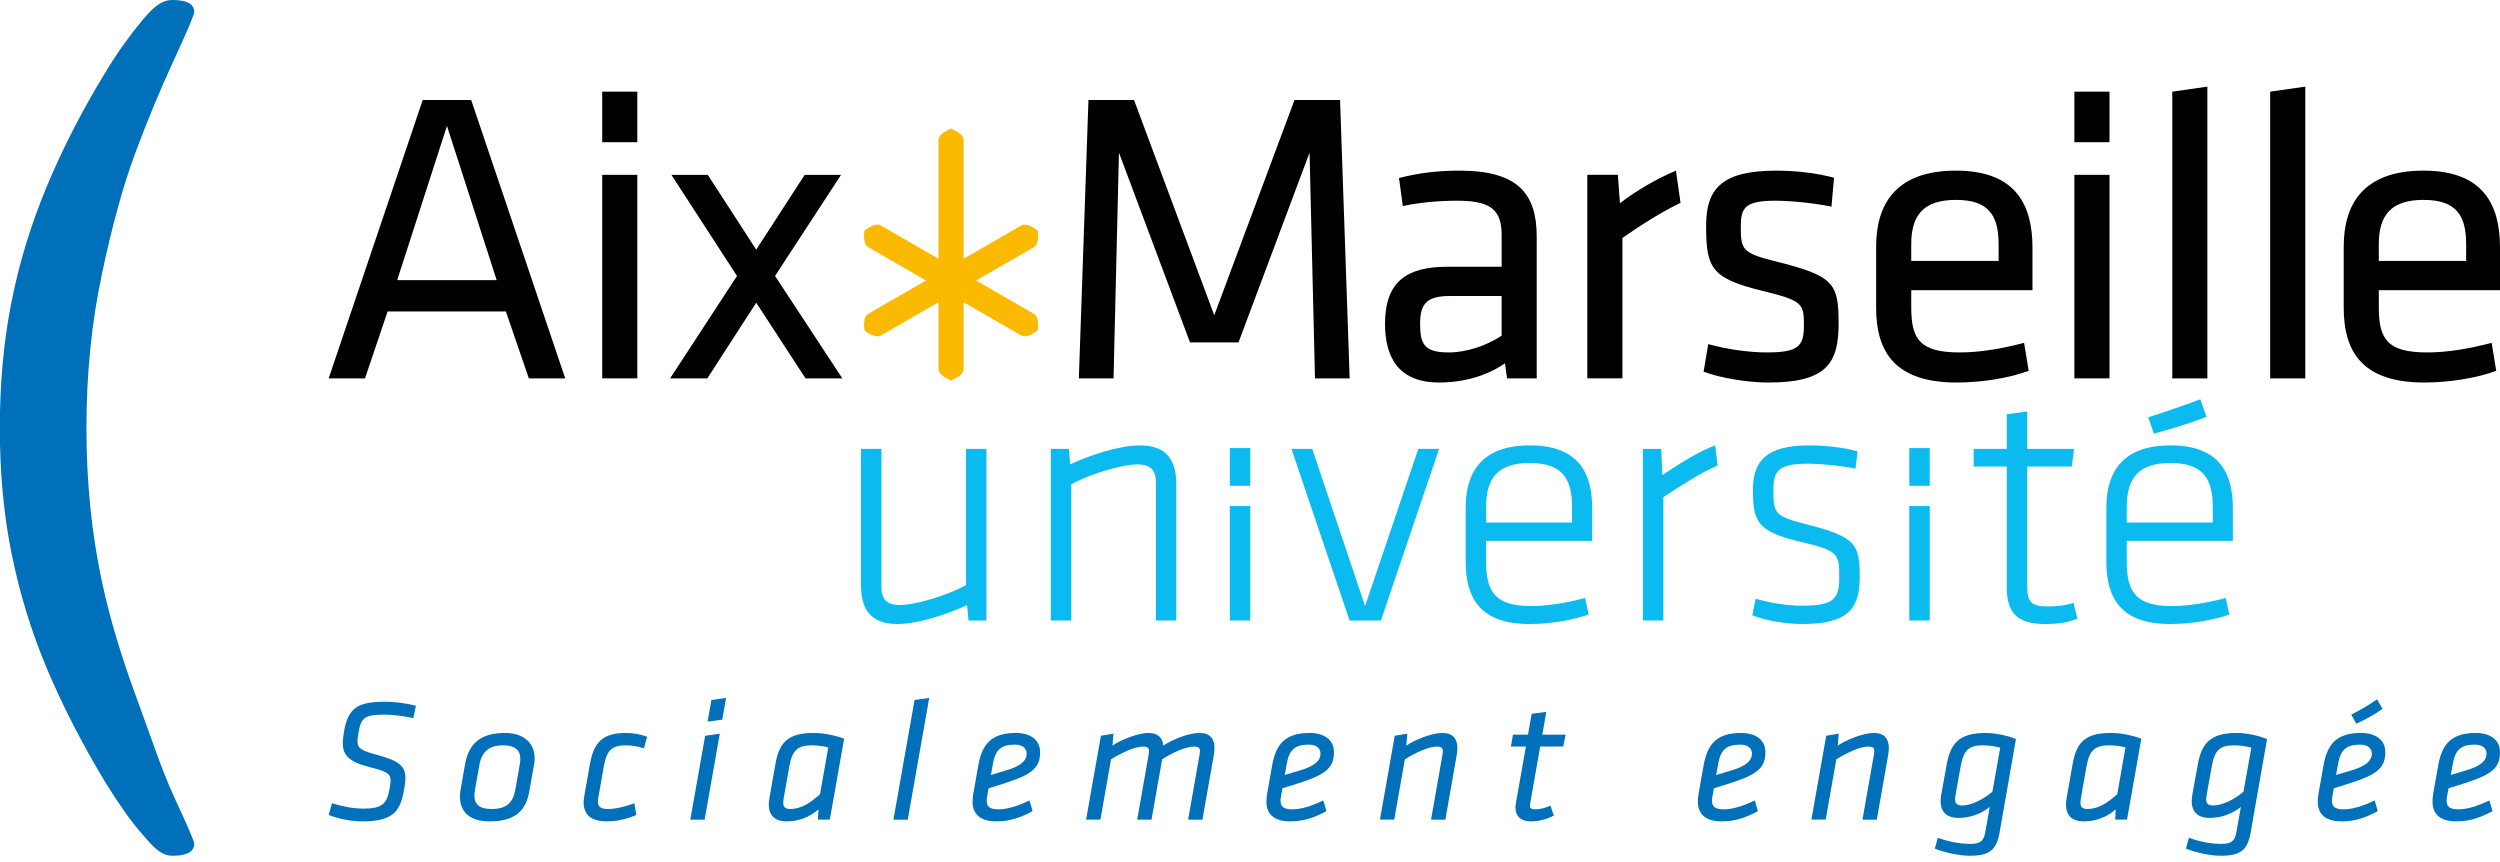 <?xml version="1.0" encoding="UTF-8" standalone="no"?><!DOCTYPE svg PUBLIC "-//W3C//DTD SVG 1.1//EN" "http://www.w3.org/Graphics/SVG/1.1/DTD/svg11.dtd"><svg width="100%" height="100%" viewBox="0 0 409 141" version="1.1" xmlns="http://www.w3.org/2000/svg" xmlns:xlink="http://www.w3.org/1999/xlink" xml:space="preserve" xmlns:serif="http://www.serif.com/" style="fill-rule:evenodd;clip-rule:evenodd;stroke-linejoin:round;stroke-miterlimit:2;"><rect id="Assets" x="-930" y="-740" width="1920" height="1080" style="fill:none;"/><g id="Bruger"></g><g id="Bullet-H2" serif:id="Bullet H2"></g><g id="In"></g><g id="IG"></g><g id="Be"></g><g id="Scroll-down" serif:id="Scroll down"></g><g id="Logo-IRAE" serif:id="Logo IRAE"></g><g id="Logo-Parc-Cévennes" serif:id="Logo Parc Cévennes"></g><g><path d="M144.204,73.439l0,22.713c0,2.075 1.097,2.825 3.057,2.825c2.302,0 7.262,-1.382 10.78,-3.227l0,-22.311l3.342,0l0,28.076l-2.937,-0l-0.232,-2.538c-2.998,1.439 -8.016,3.111 -11.414,3.111c-4.383,0 -5.94,-2.478 -5.94,-6.338l0,-22.311l3.344,0Z" style="fill:#0bbbef;fill-rule:nonzero;"/><path d="M189.095,101.514l-0,-22.714c-0,-2.074 -1.096,-2.826 -3.056,-2.826c-2.305,0 -7.263,1.387 -10.777,3.233l-0,22.307l-3.348,0l-0,-28.075l2.943,-0l0.229,2.535c2.997,-1.439 8.014,-3.111 11.413,-3.111c4.384,0 5.94,2.481 5.94,6.344l0,22.307l-3.344,0Z" style="fill:#0bbbef;fill-rule:nonzero;"/><path d="M201.199,82.789l3.345,0l-0,18.725l-3.345,-0l0,-18.725Zm0,-9.479l3.345,-0l-0,6.167l-3.345,0l0,-6.167Z" style="fill:#0bbbef;fill-rule:nonzero;"/><path d="M225.92,101.514l-5.128,0l-9.516,-28.075l3.405,-0l8.645,25.71l8.707,-25.71l3.397,-0l-9.51,28.075Z" style="fill:#0bbbef;fill-rule:nonzero;"/><path d="M243.124,85.489l14.062,-0l0,-2.538c0,-4.726 -1.67,-7.207 -6.917,-7.207c-5.244,0 -7.145,2.481 -7.145,7.207l0,2.538Zm7.319,13.661c2.88,-0 6.113,-0.574 8.878,-1.326l0.577,2.708c-2.594,0.922 -6.285,1.557 -9.688,1.557c-7.898,-0 -10.428,-4.093 -10.428,-10.202l-0,-8.82c-0,-5.764 2.59,-10.203 10.487,-10.203c7.898,-0 10.207,4.439 10.207,10.203l-0,5.418l-17.352,-0l0,3.516c0,5.014 1.727,7.149 7.319,7.149" style="fill:#0bbbef;fill-rule:nonzero;"/><path d="M281.002,76.15c-2.939,1.269 -6.167,3.401 -8.881,5.187l0,20.176l-3.338,0l-0,-28.073l2.997,0l0.171,4.266c2.997,-1.961 5.993,-3.864 8.648,-4.842l0.403,3.286Z" style="fill:#0bbbef;fill-rule:nonzero;"/><path d="M294.91,102.089c-2.827,-0 -6.165,-0.576 -8.245,-1.439l0.576,-2.71c2.422,0.746 5.361,1.153 7.436,1.153c5.187,0 6.227,-0.983 6.227,-4.554c-0,-4.037 -0.112,-4.439 -6.511,-5.94c-7.035,-1.671 -7.61,-3.4 -7.61,-8.529c-0,-4.666 2.246,-7.206 9.161,-7.206c2.596,0 5.764,0.343 7.955,0.977l-0.344,2.826c-2.248,-0.459 -5.532,-0.807 -7.84,-0.807c-4.901,-0 -5.59,1.273 -5.59,4.323c-0,3.863 0.229,4.265 5.414,5.594c8.245,2.074 8.709,3.397 8.709,8.645c-0,5.073 -1.845,7.667 -9.338,7.667" style="fill:#0bbbef;fill-rule:nonzero;"/><path d="M312.36,82.789l3.345,0l-0,18.725l-3.345,-0l0,-18.725Zm0,-9.479l3.345,-0l-0,6.167l-3.345,0l0,-6.167Z" style="fill:#0bbbef;fill-rule:nonzero;"/><path d="M339.863,101.214c-1.61,0.638 -3.197,0.875 -5.217,0.875c-4.437,0 -6.342,-1.615 -6.342,-6.052l0,-19.715l-5.416,0l0,-2.882l5.416,0l0,-5.668l3.348,-0.458l-0,6.126l7.647,0l-0.347,2.882l-7.3,0l-0,19.367c-0,2.48 0.343,3.52 3.227,3.52c1.551,-0 2.679,-0.07 4.349,-0.587l0.635,2.592Z" style="fill:#0bbbef;fill-rule:nonzero;"/><path d="M347.939,85.489l14.07,-0l-0,-2.538c-0,-4.726 -1.676,-7.207 -6.922,-7.207c-5.245,0 -7.148,2.481 -7.148,7.207l-0,2.538Zm7.323,13.661c2.882,-0 6.11,-0.574 8.875,-1.326l0.578,2.708c-2.595,0.922 -6.283,1.557 -9.683,1.557c-7.902,-0 -10.435,-4.093 -10.435,-10.202l-0,-8.82c-0,-5.764 2.596,-10.203 10.49,-10.203c7.895,-0 10.205,4.439 10.205,10.203l0,5.418l-17.353,-0l-0,3.516c-0,5.014 1.731,7.149 7.323,7.149" style="fill:#0bbbef;fill-rule:nonzero;"/><path d="M351.444,68.274c2.586,-0.835 5.637,-1.847 8.534,-2.958l1,2.869c-2.838,1.126 -5.993,2.052 -8.608,2.761l-0.926,-2.672Z" style="fill:#0bbbef;fill-rule:nonzero;"/><path d="M73.123,20.599l-8.141,25.233l16.276,-0l-8.135,-25.233Zm19.349,41.302l-5.95,0l-3.761,-10.941l-19.351,-0l-3.693,10.941l-5.946,0l15.386,-45.538l7.929,-0l15.386,45.538Z" style="fill-rule:nonzero;"/><path d="M98.522,28.603l5.743,-0l0,33.298l-5.743,-0l-0,-33.298Zm-0,-13.61l5.743,-0l0,8.273l-5.743,0l-0,-8.273Z" style="fill-rule:nonzero;"/><path d="M109.633,61.901l10.94,-16.755l-10.737,-16.543l5.952,-0l7.929,12.238l7.932,-12.238l5.948,-0l-10.801,16.543l11.005,16.755l-6.016,-0l-8.068,-12.377l-7.997,12.377l-6.087,-0Z" style="fill-rule:nonzero;"/><path d="M183.061,24.977l-0.886,36.924l-5.675,-0l1.571,-45.539l7.456,0l13.125,35.213l13.128,-35.213l7.454,0l1.571,45.539l-5.673,-0l-0.89,-36.924l-11.621,31.04l-7.935,0l-11.625,-31.04Z" style="fill-rule:nonzero;"/><path d="M245.667,48.428l-8.483,-0c-3.553,-0 -4.854,1.094 -4.854,4.444c0,3.42 0.619,4.787 4.719,4.787c2.875,0 6.086,-1.092 8.618,-2.732l0,-6.499Zm5.738,13.473l-4.852,0l-0.344,-2.465c-2.937,2.052 -6.766,3.145 -10.8,3.145c-6.222,-0 -8.82,-3.691 -8.82,-9.572c-0,-6.903 3.486,-9.366 10.189,-9.366l8.889,-0l0,-5.197c0,-4.171 -1.848,-5.609 -7.249,-5.609c-3.211,0 -6.326,0.324 -8.923,0.868l-0.615,-4.579c3.14,-0.822 6.327,-1.21 9.879,-1.21c9.504,-0 12.646,3.692 12.646,10.803l-0,23.182Z" style="fill-rule:nonzero;"/><path d="M274.934,33.181c-3.149,1.502 -6.77,3.829 -9.504,5.746l-0,22.973l-5.744,0l0,-33.298l4.996,0l0.339,4.647c2.461,-1.914 5.879,-3.963 9.163,-5.332l0.75,5.264Z" style="fill-rule:nonzero;"/><path d="M289.311,62.582c-3.42,-0 -7.932,-0.752 -10.6,-1.777l0.755,-4.512c2.869,0.82 6.63,1.365 9.503,1.365c5.264,0 6.152,-0.956 6.152,-4.51c0,-3.555 -0.273,-3.968 -6.974,-5.608c-8.272,-2.052 -9.024,-3.762 -9.024,-10.666c0,-6.155 2.735,-8.957 11.485,-8.957c3.216,-0 6.702,0.41 9.436,1.162l-0.41,4.719c-2.799,-0.549 -6.494,-0.96 -9.23,-0.96c-4.92,0 -5.607,1.163 -5.607,4.174c-0,3.692 0.07,4.374 5.675,5.741c9.572,2.392 10.324,3.557 10.324,10.19c0,6.491 -1.98,9.639 -11.485,9.639" style="fill-rule:nonzero;"/><path d="M312.68,42.685l14.293,-0l0,-2.736c0,-4.647 -1.573,-7.247 -6.976,-7.247c-5.403,-0 -7.317,2.6 -7.317,7.247l-0,2.736Zm7.932,14.973c3.28,0 6.905,-0.612 10.529,-1.572l0.754,4.583c-3.146,1.161 -7.59,1.913 -11.76,1.913c-9.845,-0 -13.199,-4.718 -13.199,-12.237l0,-9.984c0,-6.906 3.148,-12.445 13.061,-12.445c9.845,0 12.515,5.676 12.515,12.582l0,6.974l-19.832,0l-0,2.803c-0,5.266 1.433,7.383 7.932,7.383" style="fill-rule:nonzero;"/><path d="M339.368,28.603l5.747,-0l-0,33.298l-5.747,-0l-0,-33.298Zm-0,-13.61l5.747,-0l-0,8.273l-5.747,0l-0,-8.273Z" style="fill-rule:nonzero;"/><path d="M355.387,61.901l0,-46.908l5.738,-0.82l-0,47.728l-5.738,-0Z" style="fill-rule:nonzero;"/><path d="M371.401,61.901l0,-46.908l5.746,-0.82l-0,47.728l-5.746,-0Z" style="fill-rule:nonzero;"/><path d="M389.171,42.685l14.292,-0l-0,-2.736c-0,-4.647 -1.574,-7.247 -6.975,-7.247c-5.402,-0 -7.317,2.6 -7.317,7.247l0,2.736Zm7.935,14.973c3.279,0 6.902,-0.612 10.526,-1.572l0.75,4.583c-3.141,1.161 -7.588,1.913 -11.759,1.913c-9.845,-0 -13.193,-4.718 -13.193,-12.237l-0,-9.984c-0,-6.906 3.143,-12.445 13.058,-12.445c9.847,0 12.512,5.676 12.512,12.582l-0,6.974l-19.829,0l0,2.803c0,5.266 1.436,7.383 7.935,7.383" style="fill-rule:nonzero;"/><path d="M169.132,51.338l-9.018,-5.206c-0,-0 -0.151,-0.089 -0.415,-0.241c0.139,-0.079 0.275,-0.159 0.415,-0.24l9.018,-5.206c0.384,-0.236 0.515,-0.594 0.594,-0.905c0.076,-0.322 0.097,-0.64 0.097,-0.916c-0,-0.375 -0.036,-0.659 -0.038,-0.674l-0.029,-0.228l-0.179,-0.134c-0.055,-0.012 -0.945,-0.797 -1.936,-0.845c-0.176,0 -0.375,0.036 -0.562,0.146l-9.018,5.204c-0.14,0.079 -0.278,0.159 -0.416,0.238l-0,-19.389c-0.059,-0.757 -0.604,-1.073 -1.01,-1.365c-0.428,-0.273 -0.827,-0.441 -0.844,-0.447l-0.21,-0.091l-0.209,0.091c-0.017,0.008 -0.414,0.174 -0.835,0.447c-0.399,0.29 -0.947,0.612 -1,1.365l0,19.393c-0.138,-0.079 -0.276,-0.161 -0.416,-0.24l-9.014,-5.206c-0.188,-0.11 -0.388,-0.144 -0.566,-0.144c-0.989,0.046 -1.881,0.831 -1.934,0.841l-0.18,0.136l-0.028,0.226c-0.002,0.017 -0.038,0.301 -0.038,0.674c0.002,0.276 0.015,0.6 0.095,0.918c0.079,0.311 0.21,0.669 0.596,0.905l9.016,5.206c0.14,0.081 0.278,0.161 0.417,0.24c-0.264,0.152 -0.417,0.241 -0.417,0.241l-9.019,5.206c-0.383,0.233 -0.514,0.592 -0.593,0.905c-0.078,0.318 -0.095,0.64 -0.095,0.914c0,0.377 0.036,0.661 0.038,0.678l0.028,0.224l0.18,0.138c0.053,0.008 0.945,0.793 1.934,0.837l0.007,0c0.175,0 0.371,-0.034 0.559,-0.14l9.014,-5.204l0.002,0c-0,0 0.151,-0.089 0.414,-0.24l0,10.892c0.057,0.757 0.606,1.072 1.012,1.363c0.424,0.277 0.825,0.44 0.842,0.449l0.209,0.087l0.21,-0.087c0.015,-0.009 0.413,-0.172 0.837,-0.449c0.397,-0.291 0.943,-0.611 0.998,-1.363l-0,-10.894c0.263,0.151 0.416,0.24 0.416,0.24l9.018,5.206c0.187,0.108 0.386,0.142 0.564,0.142c0.989,-0.046 1.879,-0.831 1.934,-0.841l0.179,-0.136l0.027,-0.226c0.004,-0.015 0.04,-0.299 0.04,-0.676c-0.002,-0.274 -0.017,-0.596 -0.097,-0.914c-0.079,-0.313 -0.208,-0.671 -0.594,-0.905" style="fill:#fbba00;fill-rule:nonzero;"/><path d="M-0.028,70.037c-0,-7.334 0.631,-14.201 1.897,-20.59c1.263,-6.387 3.178,-12.682 5.757,-18.876c2.574,-6.192 5.759,-12.396 9.548,-18.62c2.284,-3.789 4.306,-6.431 5.757,-8.198c1.499,-1.825 3.086,-3.753 5.272,-3.753c2.384,-0 3.573,0.655 3.573,1.968c-0,0.439 -1.117,3.071 -3.354,7.907c-2.236,4.835 -4.336,9.9 -6.304,15.193c-1.969,5.299 -3.791,11.907 -5.459,19.827c-1.684,7.919 -2.519,16.3 -2.519,25.142c0,8.745 0.824,17.029 2.477,24.856c1.651,7.817 3.99,14.6 6.107,20.33c2.114,5.732 3.767,10.871 5.88,15.414c2.115,4.543 3.172,7.009 3.172,7.395c-0,1.312 -1.189,1.967 -3.573,1.967c-2.233,0 -3.765,-2.232 -5.272,-3.933c-1.506,-1.702 -3.424,-4.419 -5.757,-8.165c-3.84,-6.41 -7.01,-12.593 -9.512,-18.545c-2.503,-5.953 -4.406,-12.136 -5.719,-18.552c-1.316,-6.41 -1.971,-13.335 -1.971,-20.767" style="fill:#0070ba;fill-rule:nonzero;"/><path d="M53.772,133.322l0.541,-1.912c1.771,0.543 3.511,0.884 5.138,0.884c3.052,0 3.851,-0.827 4.251,-3.109c0.114,-0.627 0.199,-1.114 0.199,-1.485c-0,-1.197 -0.741,-1.511 -3.509,-2.225c-3.31,-0.856 -4.308,-1.911 -4.308,-3.908c-0,-0.572 0.085,-1.199 0.199,-1.913c0.685,-3.854 2.225,-4.851 6.762,-4.851c1.428,-0 3.511,0.257 4.993,0.657l-0.427,2.026c-1.599,-0.371 -3.538,-0.572 -4.708,-0.572c-3.225,-0 -3.823,0.515 -4.223,2.797c-0.114,0.657 -0.201,1.227 -0.201,1.568c0,1.2 0.714,1.543 3.339,2.257c3.511,0.941 4.509,1.854 4.509,3.738c-0,0.485 -0.086,1.197 -0.228,1.939c-0.6,3.452 -1.711,5.164 -6.877,5.164c-1.627,0 -3.852,-0.399 -5.45,-1.055" style="fill:#0070ba;fill-rule:nonzero;"/><path d="M85.041,125.019c0.057,-0.314 0.085,-0.6 0.085,-0.828c0,-1.513 -0.884,-2.255 -2.853,-2.255c-2.282,0 -3.481,1.085 -3.852,3.253l-0.714,4.024c-0.314,1.911 0.144,3.138 2.74,3.138c2.396,0 3.481,-1.026 3.852,-3.109l0.742,-4.223Zm-9.673,4.081l0.714,-4.053c0.599,-3.395 2.538,-5.135 6.533,-5.135c3.197,-0 4.852,1.768 4.852,4.136c-0,0.2 -0,0.515 -0.087,0.971l-0.771,4.365c-0.541,3.139 -2.195,4.993 -6.505,4.993c-3.965,0 -5.279,-2.281 -4.736,-5.277" style="fill:#0070ba;fill-rule:nonzero;"/><path d="M105.353,122.422c-0.969,-0.314 -2.054,-0.486 -2.967,-0.486c-2.254,-0 -3.111,0.77 -3.596,3.395l-0.913,5.194c-0.028,0.201 -0.057,0.4 -0.057,0.599c0,0.886 0.457,1.228 1.655,1.228c1.256,0 2.911,-0.399 4.308,-0.943l0.315,1.913c-1.4,0.629 -3.081,1.055 -4.88,1.055c-2.625,-0 -3.738,-1.225 -3.738,-3.11c-0,-0.2 0.028,-0.6 0.115,-1.083l0.913,-5.166c0.684,-3.851 2.31,-5.107 5.992,-5.107c1.028,0 2.367,0.227 3.366,0.627l-0.513,1.884Z" style="fill:#0070ba;fill-rule:nonzero;"/><path d="M116.39,114.518l2.397,-0.343l-0.629,3.568l-2.395,0.312l0.627,-3.537Zm-1.027,5.849l2.396,-0.342l-2.481,14.068l-2.34,-0l2.425,-13.726Z" style="fill:#0070ba;fill-rule:nonzero;"/><path d="M135.502,122.28c-0.743,-0.201 -1.712,-0.343 -2.684,-0.343c-2.139,0 -3.194,0.655 -3.679,3.395l-0.886,5.022c-0.055,0.343 -0.114,0.714 -0.114,0.97c0,0.657 0.286,1.028 1.142,1.028c1.74,0 3.282,-0.969 4.878,-2.426l1.343,-7.646Zm0.257,11.812l-1.941,0l0.085,-1.683c-1.541,1.369 -3.423,1.969 -5.192,1.969c-2.142,0 -2.941,-1.17 -2.941,-2.768c0,-0.343 0.057,-0.714 0.116,-1.083l0.969,-5.507c0.599,-3.369 1.856,-5.109 6.249,-5.109c1.712,-0 3.625,0.428 4.994,0.941l-2.339,13.24Z" style="fill:#0070ba;fill-rule:nonzero;"/><path d="M149.621,114.518l2.397,-0.343l-3.511,19.918l-2.34,-0l3.454,-19.575Z" style="fill:#0070ba;fill-rule:nonzero;"/><path d="M167.961,123.307c0,-0.915 -0.685,-1.485 -1.941,-1.485c-2.168,0 -3.166,0.8 -3.565,3.053l-0.343,1.913c0.771,-0.23 1.227,-0.372 2.568,-0.771c2.312,-0.686 3.281,-1.57 3.281,-2.71m-6.476,7.077c-0.059,0.312 -0.059,0.513 -0.059,0.626c0,0.887 0.428,1.398 1.913,1.398c1.456,-0 3.196,-0.542 5.079,-1.454l0.515,1.742c-1.771,0.967 -3.596,1.681 -5.908,1.681c-2.795,0 -3.909,-1.312 -3.909,-3.225c0,-0.34 0.028,-0.797 0.114,-1.283l0.827,-4.68c0.629,-3.509 2.197,-5.277 6.136,-5.277c2.31,-0 3.967,1.083 3.967,3.138c-0,2.34 -1.085,3.508 -4.996,4.823c-1.683,0.57 -2.225,0.712 -3.423,1.085l-0.256,1.426Z" style="fill:#0070ba;fill-rule:nonzero;"/><path d="M196.262,123.392c0.028,-0.17 0.057,-0.371 0.057,-0.485c-0,-0.572 -0.284,-0.77 -0.97,-0.77c-1.399,-0 -3.711,1.085 -5.222,2.083l-1.741,9.873l-2.34,0l1.884,-10.701c0.028,-0.17 0.057,-0.371 0.057,-0.485c-0,-0.572 -0.286,-0.77 -0.97,-0.77c-1.399,-0 -3.539,1.026 -5.251,2.083l-1.74,9.873l-2.341,0l2.426,-13.725l2.055,-0.345l-0.171,1.97c1.369,-0.968 4.223,-2.081 5.878,-2.081c1.57,-0 2.339,0.799 2.454,2.081c1.512,-1.055 4.223,-2.081 5.878,-2.081c1.741,-0 2.483,0.941 2.483,2.454c-0,0.312 -0.029,0.74 -0.114,1.198l-1.856,10.529l-2.34,0l1.884,-10.701Z" style="fill:#0070ba;fill-rule:nonzero;"/><path d="M216.033,123.307c0,-0.915 -0.683,-1.485 -1.939,-1.485c-2.17,0 -3.168,0.8 -3.567,3.053l-0.343,1.913c0.771,-0.23 1.227,-0.372 2.568,-0.771c2.312,-0.686 3.281,-1.57 3.281,-2.71m-6.476,7.077c-0.057,0.312 -0.057,0.513 -0.057,0.626c0,0.887 0.428,1.398 1.911,1.398c1.456,-0 3.196,-0.542 5.079,-1.454l0.515,1.742c-1.771,0.967 -3.596,1.681 -5.908,1.681c-2.795,0 -3.909,-1.312 -3.909,-3.225c0,-0.34 0.028,-0.797 0.116,-1.283l0.825,-4.68c0.629,-3.509 2.199,-5.277 6.136,-5.277c2.31,-0 3.967,1.083 3.967,3.138c-0,2.34 -1.085,3.508 -4.994,4.823c-1.685,0.57 -2.227,0.712 -3.423,1.085l-0.258,1.426Z" style="fill:#0070ba;fill-rule:nonzero;"/><path d="M238.428,122.365c-0,0.314 -0.029,0.742 -0.114,1.198l-1.856,10.529l-2.34,0l1.884,-10.701c0.028,-0.17 0.057,-0.371 0.057,-0.485c-0,-0.57 -0.284,-0.77 -0.97,-0.77c-1.397,-0 -3.537,1.028 -5.251,2.083l-1.74,9.873l-2.339,0l2.424,-13.725l2.055,-0.343l-0.171,1.97c1.369,-0.97 4.223,-2.083 5.878,-2.083c1.74,-0 2.483,0.941 2.483,2.454" style="fill:#0070ba;fill-rule:nonzero;"/><path d="M247.925,132.151c0,-0.113 0,-0.312 0.057,-0.626l1.655,-9.389l-2.454,-0l0.343,-1.939l2.454,-0l0.6,-3.426l2.396,-0.312l-0.655,3.738l3.823,-0l-0.4,1.939l-3.766,-0l-1.655,9.36c-0.031,0.173 -0.031,0.227 -0.031,0.315c0,0.399 0.23,0.598 0.8,0.598c0.772,-0 1.598,-0.172 2.569,-0.598l0.542,1.624c-1.199,0.601 -2.398,0.943 -3.767,0.943c-1.711,0 -2.511,-0.969 -2.511,-2.227" style="fill:#0070ba;fill-rule:nonzero;"/><path d="M286.617,123.307c0,-0.915 -0.684,-1.485 -1.939,-1.485c-2.17,0 -3.168,0.8 -3.568,3.053l-0.342,1.913c0.77,-0.23 1.228,-0.372 2.567,-0.771c2.312,-0.686 3.282,-1.57 3.282,-2.71m-6.476,7.077c-0.057,0.312 -0.057,0.513 -0.057,0.626c-0,0.887 0.428,1.398 1.912,1.398c1.453,-0 3.195,-0.542 5.079,-1.454l0.513,1.742c-1.768,0.967 -3.596,1.681 -5.906,1.681c-2.797,0 -3.91,-1.312 -3.91,-3.225c-0,-0.34 0.028,-0.797 0.113,-1.283l0.828,-4.68c0.629,-3.509 2.197,-5.277 6.135,-5.277c2.312,-0 3.968,1.083 3.968,3.138c-0,2.34 -1.086,3.508 -4.994,4.823c-1.683,0.57 -2.227,0.712 -3.424,1.085l-0.257,1.426Z" style="fill:#0070ba;fill-rule:nonzero;"/><path d="M309.012,122.365c0,0.314 -0.028,0.742 -0.115,1.198l-1.854,10.529l-2.339,0l1.882,-10.701c0.029,-0.17 0.057,-0.371 0.057,-0.485c0,-0.57 -0.286,-0.77 -0.969,-0.77c-1.398,-0 -3.539,1.028 -5.251,2.083l-1.741,9.873l-2.34,0l2.426,-13.725l2.054,-0.343l-0.17,1.97c1.369,-0.97 4.223,-2.083 5.878,-2.083c1.74,-0 2.482,0.941 2.482,2.454" style="fill:#0070ba;fill-rule:nonzero;"/><path d="M327.24,122.308c-0.74,-0.199 -1.825,-0.372 -2.795,-0.372c-2.312,0 -3.196,0.714 -3.681,3.453l-0.799,4.452c-0.057,0.342 -0.116,0.657 -0.116,0.912c0,0.657 0.286,1.029 1.142,1.029c1.483,-0 3.481,-0.998 4.965,-2.254l1.284,-7.22Zm-0.113,13.895c-0.513,2.913 -1.684,3.797 -4.88,3.797c-1.826,-0 -4.282,-0.572 -5.706,-1.172l0.483,-1.767c1.913,0.684 3.683,0.998 5.308,0.998c1.771,0 2.225,-0.542 2.483,-2.026l0.713,-4.024c-1.541,1.227 -3.338,1.799 -5.107,1.799c-2.141,-0 -2.941,-1.171 -2.941,-2.769c0,-0.343 0.059,-0.714 0.116,-1.085l0.884,-4.878c0.599,-3.369 1.97,-5.166 6.363,-5.166c1.343,0 3.482,0.371 4.965,0.998l-2.681,15.295Z" style="fill:#0070ba;fill-rule:nonzero;"/><path d="M347.724,122.28c-0.742,-0.201 -1.712,-0.343 -2.683,-0.343c-2.138,0 -3.195,0.655 -3.68,3.395l-0.886,5.022c-0.057,0.343 -0.113,0.714 -0.113,0.97c-0,0.657 0.286,1.028 1.141,1.028c1.741,0 3.282,-0.969 4.88,-2.426l1.341,-7.646Zm0.258,11.812l-1.941,0l0.085,-1.683c-1.542,1.369 -3.424,1.969 -5.194,1.969c-2.14,0 -2.939,-1.17 -2.939,-2.768c-0,-0.343 0.058,-0.714 0.115,-1.083l0.972,-5.507c0.596,-3.369 1.852,-5.109 6.247,-5.109c1.712,-0 3.624,0.428 4.993,0.941l-2.338,13.24Z" style="fill:#0070ba;fill-rule:nonzero;"/><path d="M368.32,122.308c-0.74,-0.199 -1.825,-0.372 -2.795,-0.372c-2.312,0 -3.196,0.714 -3.681,3.453l-0.799,4.452c-0.057,0.342 -0.114,0.657 -0.114,0.912c0,0.657 0.286,1.029 1.14,1.029c1.485,-0 3.483,-0.998 4.965,-2.254l1.284,-7.22Zm-0.113,13.895c-0.514,2.913 -1.684,3.797 -4.88,3.797c-1.826,-0 -4.28,-0.572 -5.706,-1.172l0.485,-1.767c1.911,0.684 3.681,0.998 5.306,0.998c1.77,0 2.227,-0.542 2.484,-2.026l0.712,-4.024c-1.541,1.227 -3.338,1.799 -5.107,1.799c-2.14,-0 -2.939,-1.171 -2.939,-2.769c0,-0.343 0.057,-0.714 0.114,-1.085l0.884,-4.878c0.6,-3.369 1.97,-5.166 6.365,-5.166c1.34,0 3.48,0.371 4.965,0.998l-2.683,15.295Z" style="fill:#0070ba;fill-rule:nonzero;"/><path d="M384.666,116.914c1.371,-0.685 2.769,-1.484 4.225,-2.511l0.884,1.57c-1.428,1 -2.454,1.568 -4.281,2.426l-0.828,-1.485Zm3.367,6.393c0,-0.914 -0.683,-1.484 -1.939,-1.484c-2.168,-0 -3.168,0.799 -3.568,3.052l-0.342,1.913c0.77,-0.229 1.227,-0.371 2.567,-0.771c2.313,-0.685 3.282,-1.57 3.282,-2.71m-6.476,7.077c-0.057,0.312 -0.057,0.511 -0.057,0.627c0,0.884 0.426,1.397 1.911,1.397c1.454,0 3.196,-0.541 5.08,-1.454l0.512,1.74c-1.767,0.97 -3.594,1.684 -5.905,1.684c-2.797,-0 -3.91,-1.313 -3.91,-3.225c-0,-0.343 0.028,-0.798 0.114,-1.284l0.827,-4.679c0.629,-3.511 2.199,-5.28 6.135,-5.28c2.313,0 3.968,1.085 3.968,3.14c-0,2.34 -1.085,3.509 -4.994,4.821c-1.683,0.572 -2.225,0.714 -3.426,1.085l-0.255,1.428Z" style="fill:#0070ba;fill-rule:nonzero;"/><path d="M406.803,123.307c0,-0.915 -0.685,-1.485 -1.941,-1.485c-2.168,0 -3.166,0.8 -3.565,3.053l-0.343,1.913c0.769,-0.23 1.227,-0.372 2.568,-0.771c2.312,-0.686 3.281,-1.57 3.281,-2.71m-6.478,7.077c-0.057,0.312 -0.057,0.513 -0.057,0.626c0,0.887 0.428,1.398 1.913,1.398c1.454,-0 3.195,-0.542 5.079,-1.454l0.513,1.742c-1.769,0.967 -3.594,1.681 -5.906,1.681c-2.797,0 -3.909,-1.312 -3.909,-3.225c0,-0.34 0.029,-0.797 0.112,-1.283l0.829,-4.68c0.627,-3.509 2.197,-5.277 6.136,-5.277c2.31,-0 3.965,1.083 3.965,3.138c-0,2.34 -1.085,3.508 -4.994,4.823c-1.683,0.57 -2.225,0.712 -3.423,1.085l-0.258,1.426Z" style="fill:#0070ba;fill-rule:nonzero;"/></g><g id="PlayTime-2-4" serif:id="PlayTime 2@4"></g></svg>